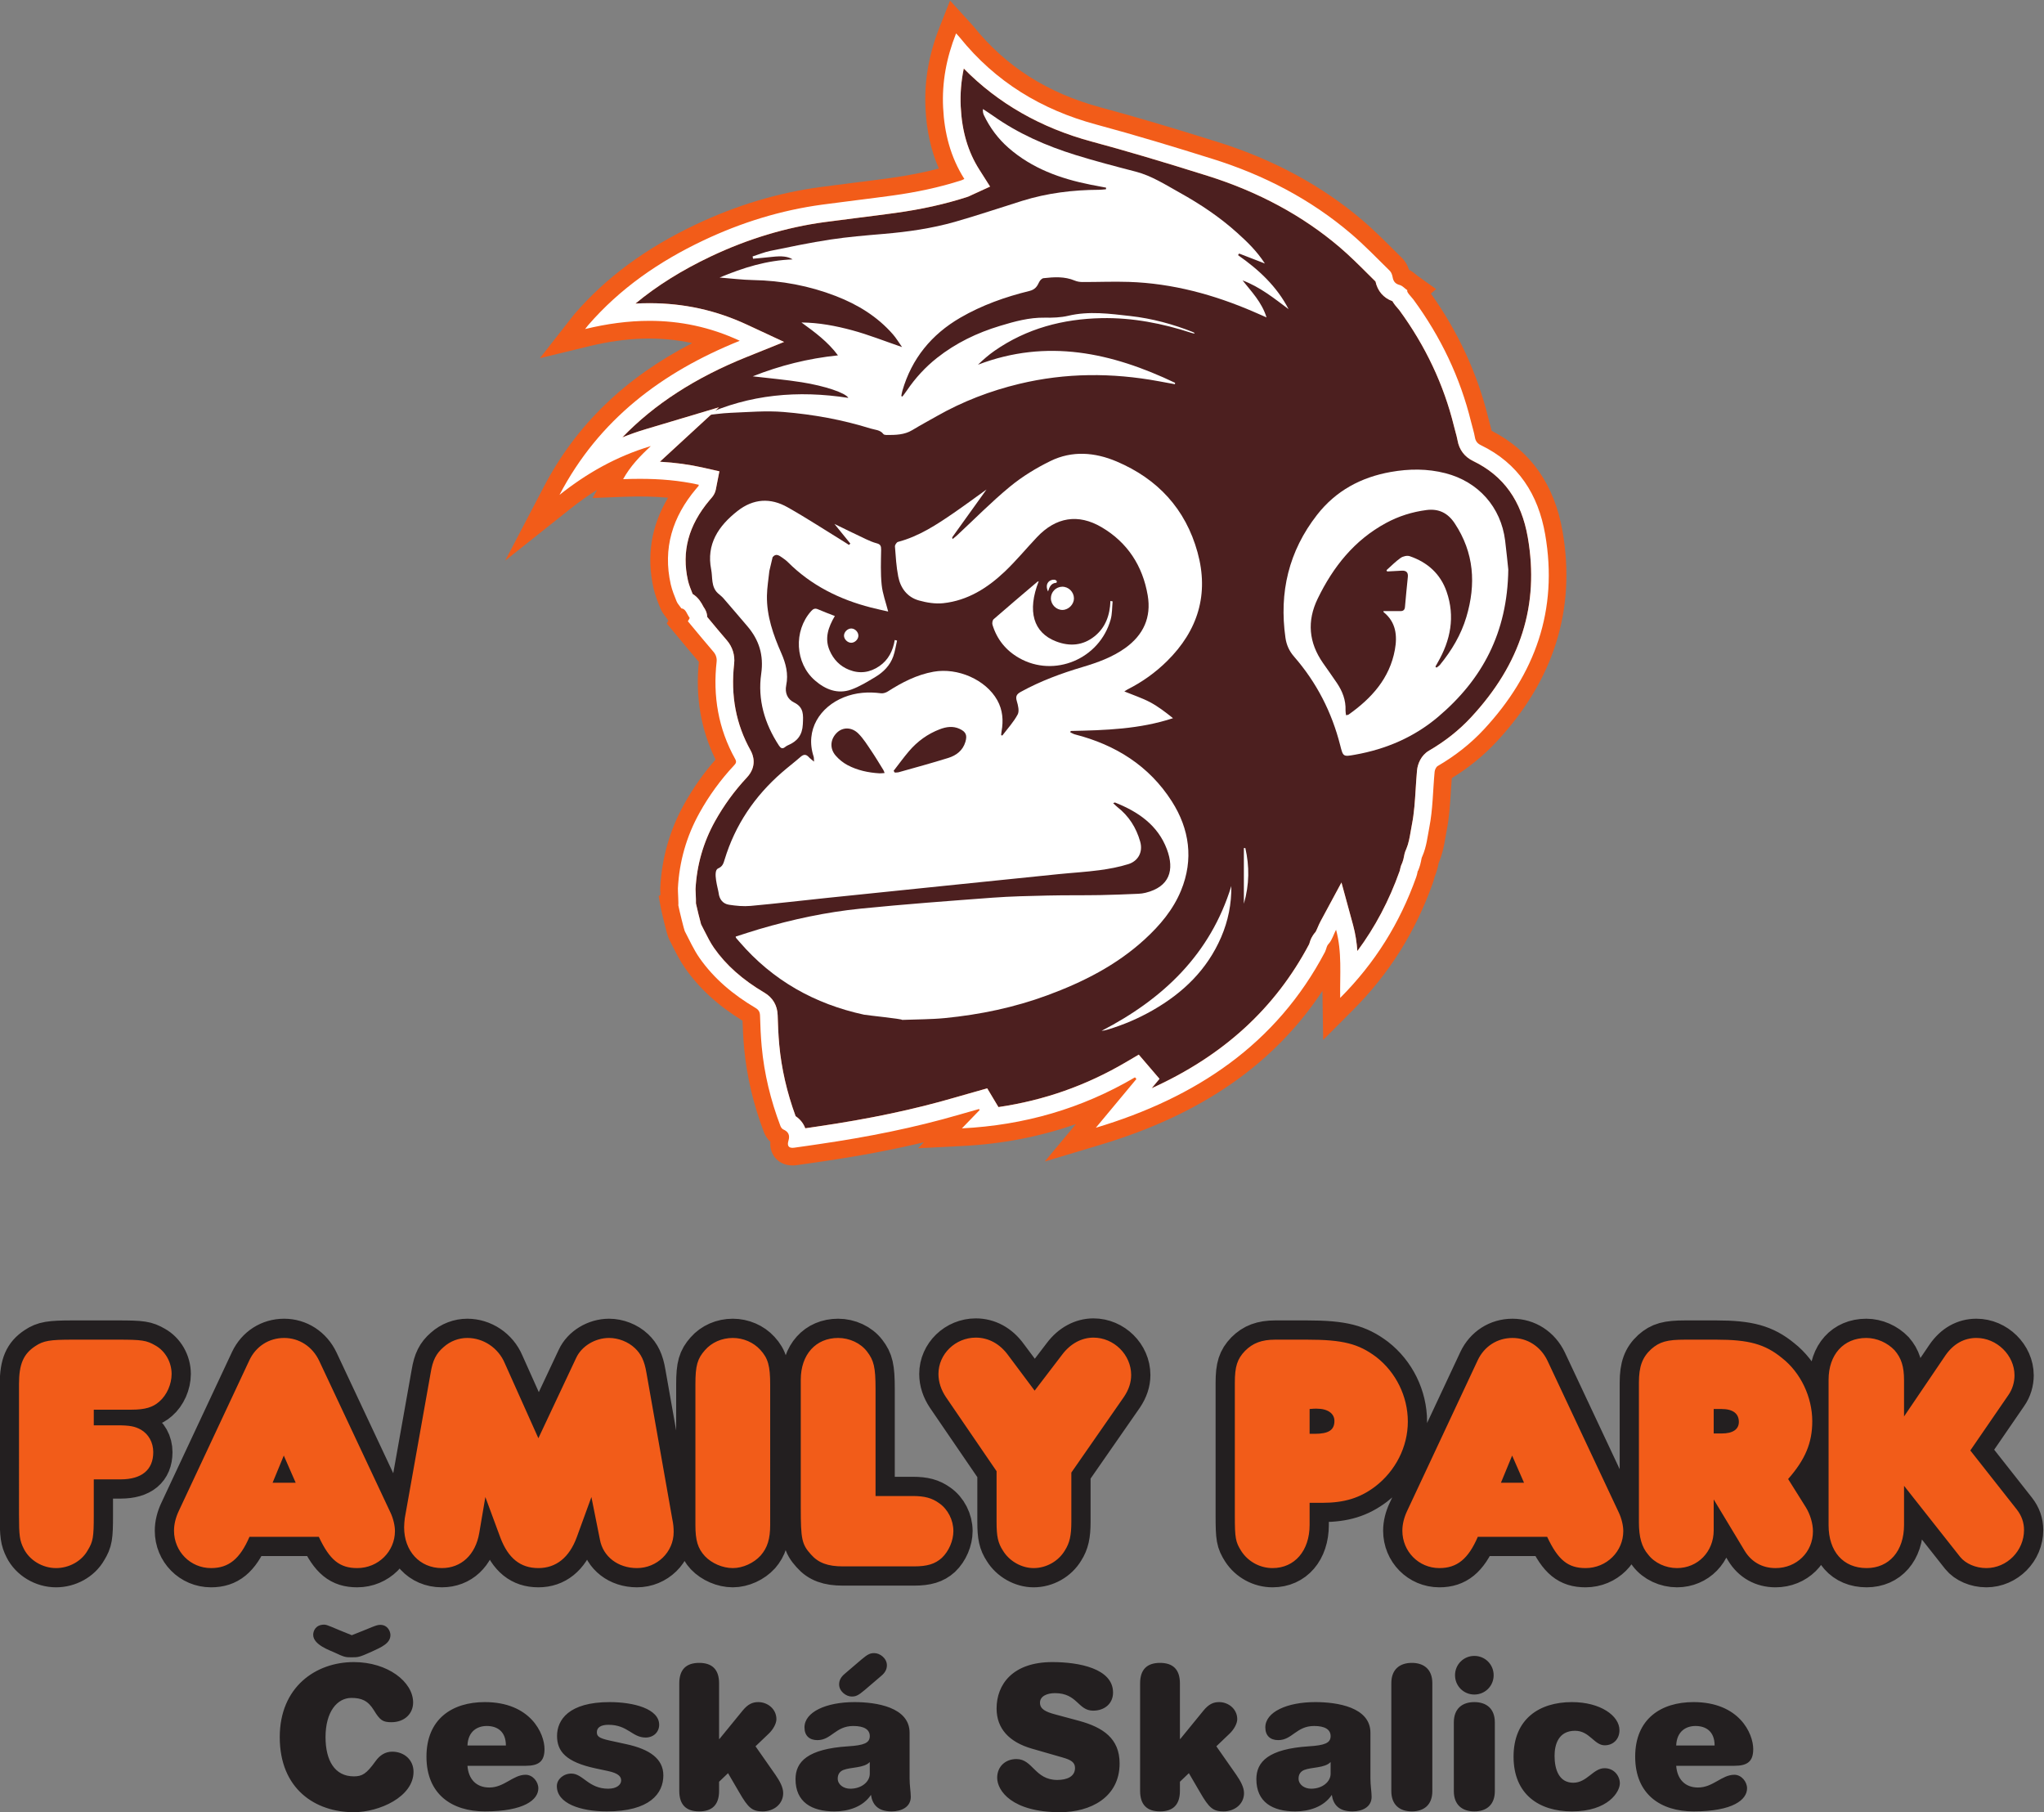 <?xml version="1.0" encoding="UTF-8" standalone="no"?>
<!-- Created with Inkscape (http://www.inkscape.org/) -->

<svg
   version="1.1"
   id="svg32"
   width="592.103"
   height="524.857"
   viewBox="0 0 592.103 524.857"
   xmlns="http://www.w3.org/2000/svg"
   xmlns:svg="http://www.w3.org/2000/svg">
  <rect x="0" y="0" width="592.103" height="524.857" fill="#808080" stroke="none"/>
  <defs
     id="defs36">
    <clipPath
       clipPathUnits="userSpaceOnUse"
       id="clipPath48">
      <path
         d="M 310.077,261.19 H 540.689 V 514.303 H 310.077 Z"
         id="path46" />
    </clipPath>
    <clipPath
       clipPathUnits="userSpaceOnUse"
       id="clipPath124">
      <path
         d="M 0,0 H 841.89 V 595.276 H 0 Z"
         id="path122" />
    </clipPath>
  </defs>
  <g
     id="g40"
     transform="matrix(1.333,0,0,-1.333,-266.982,685.737)">
    <g
       id="g42">
      <g
         id="g44"
         clip-path="url(#clipPath48)">
        <g
           id="g50"
           transform="translate(372.501,261.19)">
          <path
             d="m 0,0 c -2.003,0 -3.173,0.985 -3.722,1.628 -0.51,0.596 -1.226,1.766 -1.082,3.518 -0.819,0.749 -1.231,1.638 -1.398,2.078 -2.297,6.045 -3.746,12.195 -4.304,18.277 -0.193,2.103 -0.288,4.208 -0.346,5.955 -5.315,3.273 -9.406,7.018 -12.487,11.428 -1.097,1.569 -1.917,3.198 -2.71,4.773 -0.249,0.494 -0.497,0.988 -0.753,1.477 -0.574,1.091 -1.77,6.679 -1.78,6.73 l -0.5,2.684 0.392,0.223 c -0.04,0.938 -0.052,1.319 -0.036,1.633 0.328,6.417 2.072,12.509 5.186,18.105 1.93,3.47 4.22,6.724 6.823,9.692 -3.179,6.468 -4.399,13.596 -3.627,21.221 -1.323,1.539 -2.61,3.091 -3.859,4.595 l -3.112,3.738 0.341,0.654 -0.304,0.435 c -0.105,0.152 -0.211,0.286 -0.309,0.412 -0.366,0.476 -0.822,1.066 -1.155,1.897 l -0.061,0.153 c -0.489,1.215 -1.043,2.592 -1.382,4.088 -1.58,6.976 -0.523,13.579 3.141,19.694 -2.892,0.277 -6.047,0.342 -9.611,0.205 l -6.791,-0.261 0.981,1.775 c -1.947,-1.22 -3.869,-2.586 -5.78,-4.106 l -14.178,-11.27 8.395,16.049 c 6.993,13.372 17.585,23.643 32.227,31.203 -6.905,1.521 -14.291,1.294 -22.356,-0.665 l -10.735,-2.606 6.978,8.914 c 0.188,0.246 0.378,0.491 0.58,0.725 6.818,7.889 15.41,14.229 26.27,19.383 8.783,4.169 17.884,6.91 27.053,8.149 2.407,0.325 4.817,0.629 7.228,0.933 2.641,0.332 5.373,0.676 8.045,1.043 3.798,0.523 7.281,1.204 10.548,2.064 -1.713,3.913 -2.669,8.229 -2.903,13.071 -0.289,5.937 0.719,11.727 3.079,17.7 l 2.26,5.719 4.42,-4.848 c 0.255,-0.272 0.462,-0.499 0.655,-0.738 7.034,-8.743 16.085,-14.511 27.673,-17.635 7.466,-2.013 15.358,-4.346 25.586,-7.563 11.997,-3.773 22.528,-9.48 31.3,-16.96 2.364,-2.015 4.554,-4.196 6.671,-6.306 0.646,-0.643 1.293,-1.285 1.942,-1.924 0.772,-0.757 1.219,-1.682 1.475,-2.508 0.68,-0.341 1.191,-0.768 1.568,-1.083 0.105,-0.089 0.214,-0.183 0.333,-0.268 l 4,-2.865 -1.135,-0.961 c 5.928,-8.328 10.119,-17.399 12.466,-26.98 0.086,-0.356 0.184,-0.71 0.28,-1.063 0.149,-0.545 0.312,-1.143 0.452,-1.775 8.475,-4.339 13.662,-11.695 15.424,-21.879 2.929,-16.929 -1.884,-32.282 -14.304,-45.634 -2.842,-3.056 -6.05,-5.67 -9.774,-7.964 -0.073,-0.922 -0.131,-1.855 -0.191,-2.827 -0.177,-2.818 -0.358,-5.732 -0.934,-8.65 -0.085,-0.433 -0.161,-0.874 -0.236,-1.321 -0.291,-1.705 -0.622,-3.637 -1.503,-5.668 l -0.005,-0.032 c -0.126,-0.715 -0.311,-1.6 -0.895,-3.063 l -0.009,-0.026 c -0.073,-0.336 -0.183,-0.776 -0.362,-1.254 -3.8,-10.657 -9.493,-19.692 -17.404,-27.618 l -6.408,-6.42 -0.14,9.069 c -0.009,0.537 -0.01,1.071 -0.009,1.599 C 104.683,22.042 88.853,11.072 67.026,4.522 L 54.83,0.862 61.592,8.984 C 53.816,6.26 45.597,4.668 37.016,4.232 L 27.302,3.738 28.562,5.04 C 21.765,3.411 14.47,2.033 6.487,0.87 L 4.957,0.644 C 3.603,0.445 2.25,0.245 0.894,0.063 0.58,0.019 0.282,0 0,0"
             style="fill:#f25c19;fill-opacity:1;fill-rule:nonzero;stroke:none"
             id="path52" />
        </g>
        <g
           id="g54"
           transform="translate(373.182,271.903)">
          <path
             d="m 0,0 c 1.009,-0.688 1.72,-1.592 2.098,-2.639 0.353,0.052 0.705,0.104 1.058,0.156 l 1.545,0.227 c 11.228,1.639 21.025,3.703 29.95,6.311 0.955,0.278 1.911,0.548 2.867,0.819 l 4.125,1.171 2.437,-4.073 c 9.946,1.461 19.079,4.685 27.728,9.769 l 2.768,1.628 4.504,-5.26 -1.699,-2.041 c 15.599,7.067 26.858,17.39 34.217,31.301 0.04,0.096 0.058,0.158 0.091,0.273 0.187,0.653 0.46,1.429 1.318,2.399 0.12,0.193 0.334,0.693 0.465,0.997 0.182,0.425 0.369,0.866 0.601,1.293 l 4.551,8.442 2.523,-9.253 c 0.521,-1.91 0.794,-3.792 0.932,-5.647 3.87,5.221 6.898,10.955 9.171,17.34 l 0.032,0.087 c 0.025,0.07 0.064,0.263 0.086,0.379 0.109,0.538 0.272,1.014 0.49,1.431 0.215,0.589 0.267,0.886 0.319,1.176 0.076,0.425 0.187,1.056 0.549,1.81 0.493,1.165 0.716,2.466 0.95,3.842 0.088,0.513 0.174,1.019 0.272,1.516 0.477,2.418 0.636,4.956 0.804,7.643 0.083,1.327 0.168,2.699 0.296,4.069 0.124,1.335 0.87,3.245 2.564,4.231 3.549,2.069 6.54,4.436 9.144,7.236 10.853,11.667 14.896,24.457 12.363,39.103 -1.382,7.985 -5.266,13.419 -11.876,16.616 -1.864,0.901 -3.039,2.453 -3.394,4.487 -0.099,0.562 -0.268,1.181 -0.447,1.839 -0.115,0.418 -0.229,0.837 -0.332,1.259 -2.195,8.96 -6.193,17.443 -11.881,25.21 -0.052,0.066 -0.149,0.173 -0.25,0.289 -0.402,0.462 -0.873,1.005 -1.242,1.648 -1.941,0.711 -3.232,2.208 -3.678,4.283 -0.521,0.515 -1.04,1.032 -1.56,1.55 -2.107,2.099 -4.097,4.081 -6.235,5.903 -7.985,6.809 -17.616,12.018 -28.627,15.481 -10.122,3.184 -17.919,5.489 -25.281,7.474 -11.016,2.97 -20.332,8.297 -27.767,15.864 -0.581,-2.77 -0.799,-5.515 -0.664,-8.286 0.258,-5.335 1.574,-9.802 4.023,-13.656 l 2.357,-3.712 -4.204,-1.93 c -0.205,-0.099 -0.484,-0.235 -0.846,-0.351 -4.762,-1.537 -9.86,-2.667 -15.589,-3.454 -2.716,-0.374 -5.469,-0.721 -8.132,-1.056 -2.387,-0.301 -4.775,-0.602 -7.16,-0.924 -8.383,-1.132 -16.724,-3.648 -24.791,-7.477 -6.26,-2.971 -11.675,-6.355 -16.355,-10.233 8.644,0.474 16.669,-1.052 24.293,-4.6 l 8.015,-3.731 -8.201,-3.302 c -11.064,-4.456 -19.988,-10.218 -26.941,-17.433 1.668,0.672 3.363,1.265 5.088,1.78 l 15.904,4.751 -12.21,-11.245 c -0.208,-0.191 -0.415,-0.385 -0.623,-0.581 3.338,-0.19 6.385,-0.607 9.29,-1.262 l 3.636,-0.82 -0.718,-3.658 c -0.117,-0.77 -0.415,-1.437 -0.886,-1.994 -0.094,-0.113 -0.207,-0.246 -0.321,-0.378 l -0.229,-0.268 c -4.57,-5.441 -6.098,-11.147 -4.672,-17.444 0.203,-0.894 0.595,-1.871 1.011,-2.904 1.292,-0.782 1.946,-2.019 2.251,-2.595 0.049,-0.091 0.094,-0.184 0.148,-0.272 0.296,-0.391 0.734,-1.135 0.779,-2.141 0.072,-0.088 0.144,-0.175 0.217,-0.263 1.316,-1.586 2.677,-3.228 4.054,-4.821 1.204,-1.392 1.777,-3.231 1.574,-5.044 -0.782,-6.987 0.389,-13.164 3.581,-18.883 0.526,-0.941 1.497,-3.399 -0.827,-5.88 -2.674,-2.857 -5.002,-6.055 -6.921,-9.504 -2.528,-4.546 -3.95,-9.493 -4.225,-14.705 0.002,-0.235 0.024,-0.694 0.045,-1.188 0.031,-0.715 0.059,-1.365 0.045,-1.957 0.244,-1.139 0.874,-3.685 1.112,-4.522 0.224,-0.433 0.444,-0.868 0.663,-1.305 0.702,-1.394 1.364,-2.711 2.145,-3.828 2.604,-3.726 6.189,-6.91 10.959,-9.735 1.823,-1.081 2.818,-2.776 2.879,-4.904 0.054,-1.904 0.137,-4.156 0.346,-6.435 C -3.079,10.354 -1.885,5.147 0,0"
             style="fill:#4c1f1f;fill-opacity:1;fill-rule:nonzero;stroke:none"
             id="path56" />
        </g>
        <g
           id="g58"
           transform="translate(392.522,346.463)">
          <path
             d="m 0,0 c -0.125,0.318 -0.165,0.485 -0.252,0.624 -0.865,1.393 -1.701,2.807 -2.62,4.164 -0.88,1.299 -1.717,2.667 -2.81,3.767 -1.45,1.459 -3.382,1.443 -4.644,0.243 C -11.808,7.391 -11.997,5.345 -10.618,3.765 -9.905,2.948 -8.999,2.217 -8.041,1.71 -5.894,0.575 -3.537,0.077 -1.115,-0.068 -0.784,-0.087 -0.449,-0.029 0,0 M 1.96,0.475 C 2.044,0.348 2.127,0.222 2.21,0.096 2.506,0.122 2.815,0.101 3.095,0.18 c 3.59,1.016 7.193,1.986 10.751,3.1 1.726,0.539 3.14,1.596 3.706,3.463 0.443,1.464 0.129,2.213 -1.26,2.854 -1.435,0.662 -2.886,0.452 -4.294,-0.086 C 9.361,8.507 7.133,6.888 5.308,4.754 4.133,3.378 3.072,1.904 1.96,0.475 m -38.142,-21.208 c 0.977,0.414 1.161,1.089 1.412,1.915 2.29,7.535 6.537,13.794 12.454,18.944 1.328,1.157 2.736,2.222 4.058,3.385 0.688,0.606 1.223,0.579 1.814,-0.084 0.247,-0.278 0.568,-0.492 1.111,-0.952 -0.044,0.583 -0.013,0.851 -0.09,1.084 -1.903,5.812 1.4,10.834 6.591,12.905 2.608,1.041 5.292,1.222 8.055,0.861 0.472,-0.06 1.063,0.134 1.478,0.399 3.082,1.969 6.276,3.629 9.934,4.286 5.253,0.943 11.353,-1.736 13.841,-6.173 1.2,-2.14 1.367,-4.43 0.937,-6.8 -0.048,-0.271 -0.061,-0.548 -0.089,-0.81 0.14,-0.041 0.25,-0.094 0.264,-0.074 1.141,1.504 2.449,2.922 3.329,4.568 0.394,0.737 0.087,1.98 -0.189,2.908 -0.312,1.05 -0.03,1.512 0.885,2.016 4.245,2.336 8.745,4 13.376,5.377 3.276,0.975 6.5,2.129 9.319,4.152 3.933,2.824 5.685,6.643 4.867,11.431 -1.095,6.404 -4.381,11.479 -9.996,14.793 -5.132,3.028 -9.957,2.191 -14.051,-2.133 -2.348,-2.48 -4.526,-5.132 -6.996,-7.481 -3.763,-3.575 -8.086,-6.313 -13.38,-6.881 -1.73,-0.187 -3.598,0.116 -5.292,0.59 -2.536,0.71 -4.007,2.685 -4.5,5.201 -0.419,2.14 -0.543,4.341 -0.712,6.523 -0.026,0.327 0.358,0.924 0.655,1.002 4.546,1.198 8.391,3.727 12.188,6.343 2.443,1.683 4.829,3.449 7.048,5.039 -2.399,-3.341 -4.926,-6.858 -7.446,-10.38 -0.028,-0.039 0.02,-0.132 0.068,-0.391 0.374,0.309 0.693,0.547 0.984,0.817 3.819,3.548 7.484,7.284 11.503,10.59 2.666,2.193 5.701,4.049 8.81,5.566 4.696,2.294 9.637,1.895 14.345,-0.101 8.933,-3.787 14.993,-10.31 17.595,-19.725 2.527,-9.143 0.093,-17.028 -6.617,-23.655 -2.528,-2.497 -5.383,-4.536 -8.552,-6.138 -0.218,-0.11 -0.415,-0.258 -0.732,-0.458 1.951,-0.8 3.864,-1.421 5.613,-2.35 1.755,-0.932 3.348,-2.17 4.964,-3.461 C 55.402,9.517 47.926,9.291 40.442,9.14 40.413,9.04 40.384,8.942 40.355,8.842 40.693,8.689 41.018,8.479 41.373,8.388 50.181,6.133 57.489,1.568 62.417,-6.153 c 3.84,-6.015 4.782,-12.621 1.998,-19.39 -1.708,-4.153 -4.566,-7.547 -7.86,-10.571 -6.15,-5.647 -13.433,-9.323 -21.183,-12.182 -7.195,-2.654 -14.647,-4.204 -22.259,-4.952 -3.033,-0.298 -6.098,-0.27 -9.309,-0.396 0.148,0.212 -7.652,0.999 -8.265,1.131 -10.742,2.324 -19.858,7.436 -27.067,15.81 -0.256,0.298 -0.517,0.593 -0.773,0.891 -0.021,0.024 -0.018,0.067 -0.065,0.269 1.677,0.532 3.362,1.1 5.065,1.602 7.257,2.14 14.645,3.726 22.164,4.48 9.513,0.955 19.053,1.66 28.589,2.371 3.979,0.296 7.975,0.376 11.966,0.468 3.8,0.088 7.604,0.032 11.405,0.096 2.768,0.046 5.536,0.172 8.303,0.284 0.536,0.021 1.079,0.094 1.599,0.224 5.213,1.296 6.315,4.921 4.618,9.454 -1.958,5.23 -6.252,8.168 -11.272,10.152 -0.049,0.02 -0.129,-0.038 -0.402,-0.131 0.345,-0.324 0.605,-0.61 0.904,-0.844 2.5,-1.947 4.102,-4.47 4.965,-7.511 0.675,-2.374 -0.544,-4.264 -2.548,-4.893 -2.039,-0.64 -4.176,-1.039 -6.299,-1.323 -2.921,-0.391 -5.871,-0.555 -8.806,-0.851 -8.281,-0.838 -16.561,-1.693 -24.842,-2.543 -8.512,-0.874 -17.024,-1.742 -25.535,-2.628 -5.542,-0.577 -11.076,-1.234 -16.623,-1.739 -1.551,-0.141 -3.157,0.014 -4.703,0.253 -1.336,0.206 -2.099,1.194 -2.251,2.56 -0.087,0.779 -1.354,4.803 -0.113,5.329"
             style="fill:#ffffff;fill-opacity:1;fill-rule:nonzero;stroke:none"
             id="path60" />
        </g>
        <g
           id="g62"
           transform="translate(353.135,424.133)">
          <path
             d="m 0,0 c 10.05,4.619 20.56,5.541 31.506,3.842 -0.591,1.084 -5.067,2.594 -10.147,3.4 -3.49,0.554 -7.019,0.857 -10.627,1.283 5.924,2.349 12,3.879 18.519,4.556 -2.201,2.964 -5.032,5.043 -7.934,7.145 3.755,-0.028 7.432,-0.724 11.016,-1.69 3.571,-0.964 7.029,-2.349 10.849,-3.655 -0.731,1.029 -1.282,1.963 -1.984,2.766 -3.388,3.88 -7.658,6.485 -12.411,8.323 -5.789,2.24 -11.798,3.363 -18.012,3.476 -2.309,0.042 -4.614,0.338 -7.248,0.544 5.203,2.168 10.24,3.743 15.87,3.944 -1.051,0.664 -2.377,0.776 -4.393,0.554 -1.401,-0.155 -2.804,-0.273 -4.206,-0.408 -0.031,0.166 -0.063,0.333 -0.095,0.499 1.295,0.411 2.564,0.942 3.886,1.211 4.326,0.883 8.652,1.796 13.014,2.457 3.834,0.581 7.712,0.899 11.58,1.227 5.242,0.445 10.439,1.183 15.496,2.623 4.905,1.396 9.738,3.042 14.608,4.56 5.434,1.693 11.014,2.38 16.691,2.401 0.505,0.002 1.009,0.075 1.515,0.115 l 0.027,0.35 c -1.138,0.217 -2.278,0.426 -3.413,0.653 -6.534,1.303 -12.664,3.517 -17.774,7.979 -2.276,1.988 -4.05,4.372 -5.357,7.096 -0.179,0.374 -0.269,0.79 -0.215,1.355 0.754,-0.501 1.521,-0.984 2.261,-1.508 5.455,-3.855 11.499,-6.499 17.834,-8.468 4.318,-1.343 8.701,-2.483 13.08,-3.619 3.474,-0.901 6.439,-2.824 9.508,-4.532 4.468,-2.487 8.722,-5.304 12.532,-8.737 2.157,-1.943 4.265,-3.943 6.051,-6.702 -2.059,0.797 -3.825,1.483 -5.592,2.167 l -0.247,-0.344 c 4.498,-3.143 8.437,-6.795 10.989,-11.737 -3.158,2.361 -6.227,4.84 -9.997,6.243 1.939,-2.462 4.166,-4.695 5.206,-8.036 -1.094,0.477 -1.937,0.848 -2.782,1.213 -8.659,3.743 -17.64,6.183 -27.109,6.499 -3.374,0.112 -6.755,-0.034 -10.133,-0.026 -0.552,0.001 -1.143,0.098 -1.649,0.311 -2.212,0.931 -4.503,0.78 -6.791,0.523 C 73.579,29.815 73.158,29.391 72.994,29.04 72.542,28.078 72.106,27.379 70.871,27.077 65.619,25.792 60.534,23.99 55.836,21.263 49.57,17.622 45.274,12.382 43.247,5.366 43.142,5.002 43.091,4.621 43.015,4.248 c 0.08,-0.04 0.159,-0.081 0.24,-0.121 0.324,0.439 0.665,0.868 0.971,1.32 1.827,2.7 4.012,5.081 6.564,7.096 4.082,3.225 8.697,5.441 13.661,6.942 3.167,0.958 6.338,1.843 9.71,1.788 1.712,-0.028 3.479,0.021 5.134,0.411 4.524,1.068 9.02,0.446 13.499,-0.056 4.692,-0.526 9.247,-1.756 13.647,-3.503 0.127,-0.051 0.247,-0.118 0.333,-0.313 -0.21,0.043 -0.427,0.066 -0.629,0.132 -6.366,2.082 -12.875,3.359 -19.594,3.225 -8.414,-0.167 -16.282,-2.237 -23.274,-7.097 -1.275,-0.886 -2.452,-1.913 -3.599,-3.021 15.012,5.738 29.088,2.618 42.836,-3.936 -0.012,-0.1 -0.023,-0.2 -0.034,-0.301 C 101.306,7.03 100.132,7.243 98.958,7.46 88.82,9.332 78.705,9.306 68.659,6.891 62.377,5.382 56.377,3.082 50.743,-0.117 48.964,-1.127 47.162,-2.098 45.412,-3.156 43.668,-4.21 41.756,-4.222 39.83,-4.22 c -0.241,10e-4 -0.587,0.042 -0.705,0.199 -0.708,0.937 -1.816,0.904 -2.778,1.205 C 30.183,-0.891 23.843,0.248 17.435,0.778 13.621,1.094 9.745,0.748 5.901,0.595 3.939,0.516 1.985,0.208 0,0"
             style="fill:#ffffff;fill-opacity:1;fill-rule:nonzero;stroke:none"
             id="path64" />
        </g>
        <g
           id="g66"
           transform="translate(501.726,390.258)">
          <path
             d="m 0,0 c -0.045,0.093 -0.092,0.186 -0.137,0.279 1.016,0.901 1.97,1.891 3.075,2.666 0.509,0.357 1.407,0.567 1.969,0.375 3.849,-1.312 6.676,-3.821 8.022,-7.71 1.878,-5.43 0.866,-10.558 -1.954,-15.425 -0.167,-0.288 -0.323,-0.58 -0.484,-0.871 0.082,-0.071 0.163,-0.142 0.245,-0.212 0.249,0.199 0.542,0.362 0.74,0.604 2.545,3.12 4.589,6.525 5.747,10.406 2.131,7.148 1.69,13.966 -2.538,20.35 -1.504,2.269 -3.488,3.228 -6.137,2.885 -3.097,-0.401 -6.035,-1.328 -8.782,-2.812 -6.893,-3.725 -11.501,-9.53 -14.857,-16.45 -2.366,-4.875 -1.938,-9.537 1.149,-13.971 1.006,-1.446 2.034,-2.877 3.02,-4.337 1.211,-1.797 1.973,-3.745 1.885,-5.961 -0.013,-0.33 0.065,-0.663 0.107,-1.048 0.287,0.066 0.45,0.058 0.554,0.133 4.989,3.534 8.933,7.864 10.064,14.1 0.55,3.035 0.248,5.99 -2.432,8.148 -0.056,0.045 -0.044,0.174 -0.058,0.24 1.251,0 2.469,0.006 3.688,-0.002 0.601,-0.003 0.932,0.248 0.988,0.879 0.195,2.183 0.397,4.366 0.627,6.547 C 4.607,-0.18 4.13,0.21 3.199,0.172 2.132,0.129 1.067,0.059 0,0 m 26.333,0.408 c -0.187,-13.741 -5.678,-23.894 -15.247,-31.996 -5.22,-4.42 -11.324,-7.028 -18.045,-8.224 -2.6,-0.464 -2.6,-0.468 -3.238,2.047 -1.828,7.201 -5.131,13.649 -10.01,19.247 -1.074,1.234 -1.664,2.548 -1.888,4.12 -1.4,9.851 0.713,18.808 6.868,26.698 4.082,5.234 9.537,8.171 16.025,9.322 3.983,0.707 7.934,0.739 11.875,-0.272 7.142,-1.832 12.066,-7.359 12.971,-14.632 0.301,-2.422 0.532,-4.854 0.689,-6.31"
             style="fill:#ffffff;fill-opacity:1;fill-rule:nonzero;stroke:none"
             id="path68" />
        </g>
        <g
           id="g70"
           transform="translate(367.479,390.376)">
          <path
             d="m 0,0 c -0.188,-1.836 -0.499,-3.607 -0.527,-5.383 -0.07,-4.412 1.37,-8.501 3.112,-12.458 1.004,-2.281 1.582,-4.53 1.08,-6.995 -0.338,-1.66 0.266,-3.042 1.697,-3.746 2.177,-1.074 2.008,-2.733 1.912,-4.736 -0.113,-2.347 -1.187,-3.681 -3.184,-4.541 -0.229,-0.098 -0.456,-0.228 -0.646,-0.389 -0.616,-0.518 -0.986,-0.269 -1.373,0.323 -3.105,4.747 -4.649,9.964 -3.843,15.58 0.581,4.056 -0.466,7.366 -3.036,10.365 -1.729,2.021 -3.449,4.05 -5.194,6.058 -0.345,0.397 -0.788,0.706 -1.177,1.066 -1.526,1.411 -1.122,3.439 -1.464,5.158 -1.09,5.488 1.566,9.46 5.711,12.713 3.469,2.722 7.178,2.914 10.887,0.818 4.25,-2.4 8.341,-5.08 12.501,-7.639 0.285,-0.175 0.562,-0.362 0.843,-0.543 0.099,0.097 0.199,0.195 0.299,0.292 -1.187,1.463 -2.373,2.925 -3.459,4.265 2.18,-1.057 4.483,-2.191 6.804,-3.286 0.778,-0.369 1.585,-0.71 2.414,-0.93 0.789,-0.209 0.944,-0.6 0.932,-1.383 -0.042,-2.547 -0.143,-5.114 0.117,-7.639 0.198,-1.928 0.908,-3.804 1.413,-5.793 -1.155,0.267 -2.464,0.543 -3.76,0.875 C 15.21,-6.19 9.071,-3.131 4.018,1.917 3.614,2.32 3.135,2.655 2.661,2.979 2.029,3.412 1.393,3.834 0.707,2.99 Z"
             style="fill:#ffffff;fill-opacity:1;fill-rule:nonzero;stroke:none"
             id="path72" />
        </g>
        <g
           id="g74"
           transform="translate(442.076,383.75)">
          <path
             d="m 0,0 c -0.134,-1.318 -0.08,-2.688 -0.432,-3.945 -2.406,-8.58 -12.253,-12.7 -19.895,-8.346 -2.864,1.632 -4.827,4.053 -5.784,7.226 -0.106,0.353 -10e-4,0.977 0.25,1.197 3.14,2.742 6.324,5.434 9.501,8.134 0.067,0.057 0.175,0.066 0.293,0.108 -2.528,-6.473 -1.185,-11.162 3.791,-13.069 2.95,-1.131 5.818,-0.916 8.348,1.115 2.407,1.932 3.345,4.624 3.451,7.683 C -0.318,0.069 -0.159,0.035 0,0"
             style="fill:#ffffff;fill-opacity:1;fill-rule:nonzero;stroke:none"
             id="path76" />
        </g>
        <g
           id="g78"
           transform="translate(395.228,375.24)">
          <path
             d="m 0,0 c -0.267,-1.146 -0.433,-2.329 -0.824,-3.431 -0.701,-1.978 -2.132,-3.423 -3.892,-4.477 -1.692,-1.014 -3.406,-2.08 -5.247,-2.739 -2.961,-1.06 -5.626,0.032 -7.868,1.973 -4.356,3.772 -4.687,10.776 -0.843,15.068 0.437,0.488 0.835,0.693 1.493,0.402 1.172,-0.516 2.38,-0.952 3.661,-1.456 -1.424,-2.422 -2.271,-4.835 -1.142,-7.472 0.838,-1.959 2.24,-3.43 4.248,-4.223 2.319,-0.915 4.534,-0.591 6.568,0.803 1.971,1.35 2.954,3.342 3.345,5.678 C -0.334,0.084 -0.167,0.042 0,0"
             style="fill:#ffffff;fill-opacity:1;fill-rule:nonzero;stroke:none"
             id="path80" />
        </g>
        <g
           id="g82"
           transform="translate(467.871,321.911)">
          <path
             d="m 0,0 c 0.051,-3.885 -0.688,-7.589 -2.218,-11.133 -3.046,-7.054 -8.252,-12.079 -14.826,-15.845 -3.136,-1.799 -6.426,-3.206 -9.884,-4.236 -0.404,-0.12 -0.815,-0.217 -1.269,-0.259 C -14.809,-24.542 -4.563,-14.832 0,0"
             style="fill:#ffffff;fill-opacity:1;fill-rule:nonzero;stroke:none"
             id="path84" />
        </g>
        <g
           id="g86"
           transform="translate(428.658,384.431)">
          <path
             d="M 0,0 C 0,1.367 1.091,2.485 2.448,2.511 3.826,2.539 4.999,1.387 5.013,-0.009 5.027,-1.303 3.852,-2.507 2.548,-2.533 1.186,-2.561 0,-1.382 0,0"
             style="fill:#ffffff;fill-opacity:1;fill-rule:nonzero;stroke:none"
             id="path88" />
        </g>
        <g
           id="g90"
           transform="translate(470.597,318.06)">
          <path
             d="M 0,0 V 12.101 C 0.106,12.099 0.212,12.096 0.319,12.094 1.219,8.139 1.211,4.203 0,0"
             style="fill:#ffffff;fill-opacity:1;fill-rule:nonzero;stroke:none"
             id="path92" />
        </g>
        <g
           id="g94"
           transform="translate(385.292,377.867)">
          <path
             d="M 0,0 C 0.83,-0.014 1.573,-0.806 1.531,-1.631 1.492,-2.405 0.729,-3.117 -0.047,-3.103 -0.82,-3.09 -1.577,-2.347 -1.593,-1.585 -1.609,-0.776 -0.816,0.013 0,0"
             style="fill:#ffffff;fill-opacity:1;fill-rule:nonzero;stroke:none"
             id="path96" />
        </g>
        <g
           id="g98"
           transform="translate(428.04,385.919)">
          <path
             d="M 0,0 C -0.819,1.717 0.374,2.665 1.43,2.543 1.603,2.523 1.787,2.38 1.906,2.243 1.955,2.188 1.848,1.882 1.801,1.879 0.663,1.811 0.297,0.959 0,0"
             style="fill:#ffffff;fill-opacity:1;fill-rule:nonzero;stroke:none"
             id="path100" />
        </g>
        <g
           id="g102"
           transform="translate(486.244,312.005)">
          <path
             d="M 0,0 -0.01,-0.012 Z"
             style="fill:#f25c19;fill-opacity:1;fill-rule:nonzero;stroke:none"
             id="path104" />
        </g>
        <g
           id="g106"
           transform="translate(352.487,313.89)">
          <path
             d="M 0,0 C 0.018,-0.034 0.035,-0.068 0.053,-0.101 0.032,-0.059 0.013,-0.025 0,0"
             style="fill:#f25c19;fill-opacity:1;fill-rule:nonzero;stroke:none"
             id="path108" />
        </g>
        <g
           id="g110"
           transform="translate(347.115,377.847)">
          <path
             d="M 0,0 C 0.001,-0.001 0.001,-0.002 0.002,-0.003 0.001,-0.002 0.001,-0.001 0,0"
             style="fill:#f25c19;fill-opacity:1;fill-rule:nonzero;stroke:none"
             id="path112" />
        </g>
        <g
           id="g114"
           transform="translate(408.053,507.175)">
          <path
             d="m 0,0 c -2.099,-5.312 -3.083,-10.61 -2.816,-16.105 0.267,-5.523 1.594,-10.768 4.616,-15.527 -0.314,-0.144 -0.468,-0.234 -0.635,-0.288 -4.873,-1.572 -9.869,-2.607 -14.933,-3.304 -5.088,-0.7 -10.192,-1.29 -15.282,-1.978 -9.054,-1.223 -17.682,-3.902 -25.922,-7.812 -9.523,-4.52 -18.069,-10.392 -25.013,-18.426 -0.221,-0.257 -0.42,-0.533 -0.629,-0.801 4.713,1.145 9.368,1.783 13.98,1.783 6.617,0 13.145,-1.313 19.626,-4.33 -16.945,-6.824 -30.63,-17.159 -39.175,-33.494 5.926,4.71 12.382,8.379 19.851,10.61 -2.401,-2.21 -4.491,-4.421 -6.022,-7.189 1.222,0.046 2.438,0.073 3.65,0.073 4.321,0 8.579,-0.337 12.792,-1.287 -0.037,-0.188 -0.032,-0.233 -0.052,-0.257 -0.184,-0.22 -0.375,-0.435 -0.559,-0.655 -5.088,-6.058 -7.255,-12.899 -5.475,-20.757 0.285,-1.253 0.782,-2.464 1.263,-3.662 0.203,-0.504 0.618,-0.922 1.051,-1.543 0.976,-0.08 1.182,-1.266 1.778,-2.032 0.065,-0.084 -0.212,-0.436 -0.379,-0.755 1.795,-2.151 3.66,-4.434 5.586,-6.664 0.503,-0.582 0.75,-1.345 0.665,-2.11 -0.836,-7.472 0.357,-14.572 4.043,-21.178 0.356,-0.639 0.124,-0.962 -0.277,-1.39 -2.913,-3.112 -5.4,-6.533 -7.474,-10.262 -2.846,-5.118 -4.408,-10.594 -4.706,-16.435 -0.024,-0.462 0.175,-3.59 0.083,-3.643 0.215,-1.149 1.266,-5.386 1.405,-5.651 1.033,-1.967 1.946,-4.026 3.211,-5.836 3.182,-4.552 7.394,-8.023 12.149,-10.838 0.712,-0.422 0.975,-0.899 0.999,-1.714 0.063,-2.228 0.157,-4.458 0.361,-6.676 0.546,-5.943 1.952,-11.692 4.07,-17.268 0.113,-0.294 0.354,-0.639 0.624,-0.757 1.109,-0.49 1.483,-1.239 1.121,-2.451 -0.303,-1.013 -0.011,-1.542 0.874,-1.542 0.116,0 0.244,0.009 0.381,0.028 1.853,0.249 3.701,0.531 5.552,0.801 10.293,1.502 20.479,3.504 30.474,6.424 1.376,0.402 2.757,0.786 4.136,1.178 0.07,-0.117 0.062,-0.103 0.132,-0.221 -1.25,-1.291 -2.499,-2.582 -3.854,-3.983 13.509,0.686 26.025,4.278 37.611,11.088 0.177,-0.206 0.132,-0.155 0.31,-0.362 -2.876,-3.454 -5.752,-6.908 -8.819,-10.593 21.772,6.533 39.234,18.132 49.816,38.229 0.467,1.049 0.226,1.132 0.849,1.822 0.669,0.741 1.098,2.16 1.54,2.979 1.327,-4.866 0.817,-9.748 0.896,-14.816 7.598,7.614 12.971,16.272 16.517,26.232 0.263,0.684 0.294,1.389 0.39,1.389 0.007,0 0.014,-0.004 0.02,-0.01 0.84,2.101 0.567,2.46 0.938,3.183 0.917,2.107 1.111,4.246 1.501,6.222 0.78,3.954 0.78,8.062 1.156,12.101 0.041,0.451 0.318,1.063 0.677,1.273 3.722,2.17 7.072,4.766 10.02,7.937 11.182,12.019 16.168,25.985 13.334,42.368 -1.503,8.686 -5.824,15.468 -13.983,19.414 -0.743,0.358 -1.143,0.861 -1.289,1.697 -0.197,1.13 -0.557,2.23 -0.831,3.347 -2.376,9.701 -6.62,18.521 -12.512,26.565 -0.397,0.541 -1.658,1.756 -1.327,2.036 -0.618,0.443 -1.094,0.997 -1.677,1.153 -0.949,0.255 -1.366,0.766 -1.532,1.685 -0.088,0.494 -0.278,1.067 -0.62,1.402 -2.77,2.719 -5.465,5.534 -8.414,8.049 -8.824,7.524 -18.947,12.755 -29.964,16.221 -8.433,2.652 -16.9,5.217 -25.434,7.518 C 18.529,-16.583 8.542,-10.508 0.782,-0.862 0.574,-0.604 0.336,-0.369 0,0 m 1.677,-7.633 c 7.436,-7.568 16.752,-12.895 27.768,-15.864 7.369,-1.987 15.166,-4.292 25.282,-7.474 11.008,-3.463 20.64,-8.672 28.626,-15.481 2.138,-1.822 4.129,-3.805 6.237,-5.905 0.519,-0.517 1.038,-1.033 1.559,-1.548 0.446,-2.075 1.735,-3.572 3.676,-4.282 0.37,-0.644 0.841,-1.186 1.243,-1.648 0.101,-0.117 0.197,-0.224 0.25,-0.291 5.688,-7.765 9.685,-16.247 11.881,-25.21 0.103,-0.42 0.217,-0.839 0.331,-1.257 0.18,-0.657 0.349,-1.277 0.447,-1.839 0.355,-2.034 1.53,-3.586 3.396,-4.488 6.609,-3.196 10.493,-8.631 11.875,-16.616 2.533,-14.646 -1.51,-27.437 -12.363,-39.103 -2.604,-2.8 -5.596,-5.167 -9.144,-7.236 -1.694,-0.986 -2.44,-2.895 -2.564,-4.23 -0.127,-1.371 -0.213,-2.741 -0.296,-4.068 -0.168,-2.687 -0.326,-5.225 -0.804,-7.646 -0.097,-0.495 -0.184,-1.001 -0.271,-1.512 -0.236,-1.378 -0.458,-2.68 -0.952,-3.846 -0.361,-0.753 -0.473,-1.383 -0.548,-1.809 -0.052,-0.295 -0.106,-0.598 -0.332,-1.209 -0.201,-0.389 -0.367,-0.85 -0.476,-1.398 -0.023,-0.115 -0.062,-0.31 -0.088,-0.381 l -0.016,-0.042 -0.016,-0.044 c -2.273,-6.385 -5.301,-12.119 -9.169,-17.339 -0.138,1.854 -0.412,3.737 -0.933,5.647 l -2.524,9.25 -4.55,-8.439 c -0.231,-0.428 -0.42,-0.868 -0.603,-1.295 -0.13,-0.304 -0.343,-0.802 -0.463,-0.996 -0.858,-0.97 -1.131,-1.745 -1.319,-2.398 -0.032,-0.115 -0.051,-0.178 -0.089,-0.274 -7.36,-13.91 -18.619,-24.232 -34.218,-31.3 l 1.7,2.042 -2.107,2.459 -0.149,0.173 -0.162,0.189 -2.088,2.437 -2.767,-1.626 c -8.648,-5.085 -17.78,-8.309 -27.727,-9.77 l -0.797,1.33 -0.095,0.159 -0.037,0.061 -1.511,2.522 -2.827,-0.804 -1.287,-0.364 c -0.959,-0.271 -1.919,-0.542 -2.876,-0.822 -8.925,-2.607 -18.723,-4.671 -29.952,-6.309 l -1.522,-0.224 c -0.357,-0.053 -0.717,-0.106 -1.079,-0.159 -0.379,1.046 -1.089,1.95 -2.098,2.637 -1.885,5.147 -3.079,10.354 -3.55,15.49 -0.21,2.279 -0.293,4.532 -0.347,6.435 -0.061,2.129 -1.056,3.825 -2.878,4.904 -4.772,2.825 -8.356,6.01 -10.959,9.735 -0.781,1.117 -1.444,2.434 -2.146,3.828 -0.219,0.436 -0.439,0.872 -0.663,1.305 -0.238,0.837 -0.868,3.382 -1.112,4.522 0.014,0.591 -0.014,1.241 -0.045,1.955 -0.017,0.397 -0.042,0.985 -0.045,1.19 0.275,5.212 1.696,10.16 4.225,14.706 1.919,3.449 4.248,6.647 6.922,9.504 2.322,2.481 1.351,4.937 0.826,5.879 -3.191,5.719 -4.362,11.897 -3.581,18.884 0.203,1.813 -0.371,3.651 -1.574,5.044 -1.375,1.591 -2.734,3.229 -4.048,4.813 -0.075,0.09 -0.15,0.18 -0.223,0.27 -0.044,1.004 -0.482,1.747 -0.777,2.14 -0.035,0.057 -0.1,0.181 -0.15,0.273 -0.305,0.576 -0.959,1.813 -2.251,2.594 -0.416,1.035 -0.809,2.012 -1.011,2.906 -1.427,6.296 0.101,12.002 4.671,17.443 0.077,0.091 0.155,0.182 0.233,0.272 0.112,0.131 0.224,0.261 0.336,0.396 0.694,0.833 0.824,1.681 0.869,1.973 l 0.716,3.658 -3.635,0.82 c -2.9,0.653 -5.967,1.071 -9.291,1.261 0.208,0.196 0.417,0.39 0.624,0.581 l 12.211,11.246 -15.906,-4.752 c -1.724,-0.515 -3.419,-1.107 -5.087,-1.779 6.953,7.214 15.877,12.976 26.941,17.432 l 8.201,3.302 -8.015,3.731 c -6.777,3.155 -13.726,4.688 -21.244,4.688 -1.01,0 -2.023,-0.027 -3.043,-0.083 4.679,3.877 10.091,7.259 16.349,10.229 8.066,3.828 16.407,6.343 24.792,7.477 2.378,0.321 4.809,0.627 7.16,0.923 2.663,0.336 5.416,0.682 8.131,1.055 5.729,0.789 10.828,1.918 15.588,3.454 0.361,0.117 0.641,0.253 0.846,0.352 0.058,0.028 0.125,0.061 0.208,0.099 l 3.997,1.83 -2.357,3.712 c -2.449,3.856 -3.765,8.323 -4.024,13.656 -0.133,2.771 0.084,5.517 0.664,8.287"
             style="fill:#ffffff;fill-opacity:1;fill-rule:nonzero;stroke:none"
             id="path116" />
        </g>
      </g>
    </g>
    <g
       id="g118">
      <g
         id="g120"
         clip-path="url(#clipPath124)">
        <g
           id="g126"
           transform="translate(220.666,192.981)">
          <path
             d="m 0,0 h 5.835 c 4.58,0 7.091,2.068 7.091,5.909 0,2.142 -1.034,3.915 -2.659,4.875 -1.33,0.739 -2.438,0.96 -5.244,0.96 H 0 v 3.398 h 8.199 c 2.954,0 4.653,0.517 6.057,1.773 1.625,1.403 2.659,3.767 2.659,5.983 0,2.585 -1.404,5.022 -3.546,6.204 -1.92,1.108 -2.88,1.256 -8.199,1.256 h -9.749 c -4.949,0 -6.353,-0.222 -8.125,-1.404 -2.586,-1.699 -3.546,-3.914 -3.546,-8.272 V -7.756 c 0,-4.505 0.148,-5.539 1.034,-7.312 1.256,-2.511 4.063,-4.21 7.017,-4.21 2.807,0 5.54,1.477 6.869,3.841 1.182,1.92 1.33,2.88 1.33,7.608 z m 48.902,-12.483 c 2.364,-5.023 4.506,-6.795 8.347,-6.795 4.579,0 8.199,3.619 8.199,8.051 0,1.182 -0.37,2.733 -0.961,3.988 L 48.976,25.778 c -1.477,3.102 -4.358,4.949 -7.608,4.949 -3.324,0 -6.13,-1.847 -7.534,-4.801 L 18.471,-6.869 c -0.665,-1.404 -1.035,-2.881 -1.035,-4.284 0,-4.506 3.546,-8.125 8.052,-8.125 3.84,0 6.278,1.994 8.346,6.795 z M 38.857,-0.739 41.294,5.17 43.88,-0.739 Z m 57.76,9.676 -7.312,16.324 c -1.403,3.324 -4.653,5.466 -8.125,5.466 -1.847,0 -3.693,-0.665 -5.17,-1.994 -1.625,-1.404 -2.364,-2.881 -2.807,-5.614 L 67.589,-8.42 c -0.074,-0.665 -0.148,-1.33 -0.148,-1.995 0,-5.17 3.398,-8.863 8.199,-8.863 4.21,0 7.313,2.88 8.125,7.608 l 1.33,7.829 3.25,-8.79 c 1.699,-4.505 4.358,-6.647 8.272,-6.647 3.841,0 6.722,2.289 8.347,6.721 l 3.176,8.716 1.847,-9.233 c 0.664,-3.693 3.914,-6.204 8.051,-6.204 4.358,0 7.977,3.471 7.977,7.829 0,0.96 -0.074,1.773 -0.296,2.807 l -5.613,31.761 c -0.443,2.659 -1.182,4.136 -2.512,5.392 -1.477,1.404 -3.619,2.216 -5.613,2.216 -3.029,0 -5.983,-1.773 -7.165,-4.358 z m 50.374,11.671 c 0,3.988 -0.443,5.687 -2.142,7.534 -1.477,1.625 -3.693,2.585 -5.982,2.585 -2.364,0 -4.58,-0.96 -6.057,-2.659 -1.625,-1.847 -2.068,-3.324 -2.068,-7.386 v -30.58 c 0,-3.397 0.517,-5.096 2.068,-6.795 1.477,-1.551 3.841,-2.585 6.057,-2.585 2.215,0 4.579,1.108 6.056,2.733 1.478,1.699 2.068,3.619 2.068,6.647 z m 22.897,-24.227 v 23.267 c 0,4.727 -0.369,6.204 -1.846,8.125 -1.404,1.846 -3.841,2.954 -6.279,2.954 -4.875,0 -8.125,-3.619 -8.125,-9.085 V -6.131 c 0,-6.869 0.222,-7.977 2.216,-10.193 1.625,-1.846 3.693,-2.585 6.943,-2.585 h 15.438 c 2.88,0 4.579,0.517 6.056,1.847 1.552,1.477 2.512,3.767 2.512,5.835 0,2.363 -1.182,4.727 -3.102,6.057 -1.552,1.108 -3.103,1.551 -5.762,1.551 z m 42.55,5.096 11.449,16.472 c 1.034,1.551 1.551,3.102 1.551,4.727 0,4.432 -3.767,8.125 -8.199,8.125 -2.585,0 -5.022,-1.33 -6.795,-3.693 l -5.983,-7.83 -5.687,7.608 c -1.847,2.585 -4.358,3.915 -7.091,3.915 -4.432,0 -8.125,-3.546 -8.125,-7.903 0,-1.773 0.591,-3.472 1.625,-5.023 L 196.188,1.773 V -9.233 c 0,-3.176 0.296,-4.579 1.404,-6.278 1.403,-2.29 4.062,-3.767 6.648,-3.767 2.732,0 5.392,1.477 6.795,3.841 1.034,1.625 1.403,3.25 1.403,6.204 z m 51.778,-6.574 h 2.733 c 4.801,0 8.199,1.035 11.523,3.546 4.431,3.398 7.09,8.642 7.09,14.108 0,5.466 -2.585,10.71 -6.869,14.034 -3.841,2.88 -7.238,3.767 -15.068,3.767 h -6.869 c -2.955,0 -4.875,-0.739 -6.574,-2.438 -1.699,-1.772 -2.216,-3.397 -2.216,-6.943 V -7.829 c 0,-4.949 0.148,-5.762 1.404,-7.756 1.477,-2.29 4.062,-3.693 6.795,-3.693 4.801,0 8.051,3.767 8.051,9.38 z m 0,20.387 c 0.591,0.074 1.256,0.074 1.551,0.074 2.364,0 3.841,-1.035 3.841,-2.66 0,-1.994 -1.256,-2.806 -4.284,-2.806 h -1.108 z m 51.621,-27.773 c 2.364,-5.023 4.506,-6.795 8.347,-6.795 4.579,0 8.199,3.619 8.199,8.051 0,1.182 -0.37,2.733 -0.96,3.988 l -15.512,33.017 c -1.477,3.102 -4.358,4.949 -7.608,4.949 -3.324,0 -6.13,-1.847 -7.534,-4.801 L 285.406,-6.869 c -0.665,-1.404 -1.034,-2.881 -1.034,-4.284 0,-4.506 3.545,-8.125 8.051,-8.125 3.841,0 6.278,1.994 8.346,6.795 z m -10.045,11.744 2.437,5.909 2.586,-5.909 z m 62.414,0.813 c 3.693,4.21 5.244,7.829 5.244,12.557 0,5.244 -2.511,10.562 -6.574,13.738 -3.693,3.029 -7.238,3.989 -14.255,3.989 h -6.796 c -3.914,0 -5.539,-0.443 -7.386,-2.068 -1.92,-1.773 -2.659,-3.767 -2.659,-7.239 V -9.381 c 0,-3.102 0.591,-5.318 1.994,-6.943 1.404,-1.846 3.841,-2.954 6.279,-2.954 4.505,0 7.977,3.545 7.977,8.199 v 6.721 l 6.721,-11.153 c 1.478,-2.438 3.841,-3.767 6.722,-3.767 4.579,0 8.125,3.471 8.125,7.977 0,1.699 -0.591,3.693 -1.551,5.244 z M 352.03,15.29 h 1.699 c 2.437,0 3.767,-0.961 3.767,-2.807 0,-1.625 -1.33,-2.511 -3.693,-2.511 h -1.773 z m 41.363,-1.625 v 7.903 c 0,2.955 -0.591,4.801 -2.068,6.5 -1.551,1.625 -3.841,2.659 -6.131,2.659 -4.948,0 -8.198,-3.619 -8.198,-9.085 V -9.972 c 0,-5.687 3.176,-9.306 8.272,-9.306 4.875,0 8.125,3.693 8.125,9.38 v 8.495 l 12.188,-15.438 c 1.181,-1.477 3.397,-2.437 5.687,-2.437 4.506,0 8.199,3.767 8.199,8.272 0,1.625 -0.517,3.103 -1.551,4.432 l -10.12,12.852 8.273,12.04 c 0.887,1.256 1.33,2.807 1.33,4.284 0,4.358 -3.841,8.125 -8.273,8.125 -2.733,0 -5.023,-1.329 -6.722,-3.767 z"
             style="fill:#f25c19;fill-opacity:1;fill-rule:nonzero;stroke:none"
             id="path128" />
        </g>
        <g
           id="g130"
           transform="translate(220.666,192.981)">
          <path
             d="m 0,0 h 5.835 c 4.58,0 7.091,2.068 7.091,5.909 0,2.142 -1.034,3.915 -2.659,4.875 -1.33,0.739 -2.438,0.96 -5.244,0.96 H 0 v 3.398 h 8.199 c 2.954,0 4.653,0.517 6.057,1.773 1.625,1.403 2.659,3.767 2.659,5.983 0,2.585 -1.404,5.022 -3.546,6.204 -1.92,1.108 -2.88,1.256 -8.199,1.256 h -9.749 c -4.949,0 -6.353,-0.222 -8.125,-1.404 -2.586,-1.699 -3.546,-3.914 -3.546,-8.272 V -7.756 c 0,-4.505 0.148,-5.539 1.034,-7.312 1.256,-2.511 4.063,-4.21 7.017,-4.21 2.807,0 5.54,1.477 6.869,3.841 1.182,1.92 1.33,2.88 1.33,7.608 z m 48.902,-12.483 c 2.364,-5.023 4.506,-6.795 8.347,-6.795 4.579,0 8.199,3.619 8.199,8.051 0,1.182 -0.37,2.733 -0.961,3.988 L 48.976,25.778 c -1.477,3.102 -4.358,4.949 -7.608,4.949 -3.324,0 -6.13,-1.847 -7.534,-4.801 L 18.471,-6.869 c -0.665,-1.404 -1.035,-2.881 -1.035,-4.284 0,-4.506 3.546,-8.125 8.052,-8.125 3.84,0 6.278,1.994 8.346,6.795 z M 38.857,-0.739 41.294,5.17 43.88,-0.739 Z m 57.76,9.676 -7.312,16.324 c -1.403,3.324 -4.653,5.466 -8.125,5.466 -1.847,0 -3.693,-0.665 -5.17,-1.994 -1.625,-1.404 -2.364,-2.881 -2.807,-5.614 L 67.589,-8.42 c -0.074,-0.665 -0.148,-1.33 -0.148,-1.995 0,-5.17 3.398,-8.863 8.199,-8.863 4.21,0 7.313,2.88 8.125,7.608 l 1.33,7.829 3.25,-8.79 c 1.699,-4.505 4.358,-6.647 8.272,-6.647 3.841,0 6.722,2.289 8.347,6.721 l 3.176,8.716 1.847,-9.233 c 0.664,-3.693 3.914,-6.204 8.051,-6.204 4.358,0 7.977,3.471 7.977,7.829 0,0.96 -0.074,1.773 -0.296,2.807 l -5.613,31.761 c -0.443,2.659 -1.182,4.136 -2.512,5.392 -1.477,1.404 -3.619,2.216 -5.613,2.216 -3.029,0 -5.983,-1.773 -7.165,-4.358 z m 50.374,11.671 c 0,3.988 -0.443,5.687 -2.142,7.534 -1.477,1.625 -3.693,2.585 -5.982,2.585 -2.364,0 -4.58,-0.96 -6.057,-2.659 -1.625,-1.847 -2.068,-3.324 -2.068,-7.386 v -30.58 c 0,-3.397 0.517,-5.096 2.068,-6.795 1.477,-1.551 3.841,-2.585 6.057,-2.585 2.215,0 4.579,1.108 6.056,2.733 1.478,1.699 2.068,3.619 2.068,6.647 z m 22.897,-24.227 v 23.267 c 0,4.727 -0.369,6.204 -1.846,8.125 -1.404,1.846 -3.841,2.954 -6.279,2.954 -4.875,0 -8.125,-3.619 -8.125,-9.085 V -6.131 c 0,-6.869 0.222,-7.977 2.216,-10.193 1.625,-1.846 3.693,-2.585 6.943,-2.585 h 15.438 c 2.88,0 4.579,0.517 6.056,1.847 1.552,1.477 2.512,3.767 2.512,5.835 0,2.363 -1.182,4.727 -3.102,6.057 -1.552,1.108 -3.103,1.551 -5.762,1.551 z m 42.55,5.096 11.449,16.472 c 1.034,1.551 1.551,3.102 1.551,4.727 0,4.432 -3.767,8.125 -8.199,8.125 -2.585,0 -5.022,-1.33 -6.795,-3.693 l -5.983,-7.83 -5.687,7.608 c -1.847,2.585 -4.358,3.915 -7.091,3.915 -4.432,0 -8.125,-3.546 -8.125,-7.903 0,-1.773 0.591,-3.472 1.625,-5.023 L 196.188,1.773 V -9.233 c 0,-3.176 0.296,-4.579 1.404,-6.278 1.403,-2.29 4.062,-3.767 6.648,-3.767 2.732,0 5.392,1.477 6.795,3.841 1.034,1.625 1.403,3.25 1.403,6.204 z m 51.778,-6.574 h 2.733 c 4.801,0 8.199,1.035 11.523,3.546 4.431,3.398 7.09,8.642 7.09,14.108 0,5.466 -2.585,10.71 -6.869,14.034 -3.841,2.88 -7.238,3.767 -15.068,3.767 h -6.869 c -2.955,0 -4.875,-0.739 -6.574,-2.438 -1.699,-1.772 -2.216,-3.397 -2.216,-6.943 V -7.829 c 0,-4.949 0.148,-5.762 1.404,-7.756 1.477,-2.29 4.062,-3.693 6.795,-3.693 4.801,0 8.051,3.767 8.051,9.38 z m 0,20.387 c 0.591,0.074 1.256,0.074 1.551,0.074 2.364,0 3.841,-1.035 3.841,-2.66 0,-1.994 -1.256,-2.806 -4.284,-2.806 h -1.108 z m 51.621,-27.773 c 2.364,-5.023 4.506,-6.795 8.347,-6.795 4.579,0 8.199,3.619 8.199,8.051 0,1.182 -0.37,2.733 -0.96,3.988 l -15.512,33.017 c -1.477,3.102 -4.358,4.949 -7.608,4.949 -3.324,0 -6.13,-1.847 -7.534,-4.801 L 285.406,-6.869 c -0.665,-1.404 -1.034,-2.881 -1.034,-4.284 0,-4.506 3.545,-8.125 8.051,-8.125 3.841,0 6.278,1.994 8.346,6.795 z m -10.045,11.744 2.437,5.909 2.586,-5.909 z m 62.414,0.813 c 3.693,4.21 5.244,7.829 5.244,12.557 0,5.244 -2.511,10.562 -6.574,13.738 -3.693,3.029 -7.238,3.989 -14.255,3.989 h -6.796 c -3.914,0 -5.539,-0.443 -7.386,-2.068 -1.92,-1.773 -2.659,-3.767 -2.659,-7.239 V -9.381 c 0,-3.102 0.591,-5.318 1.994,-6.943 1.404,-1.846 3.841,-2.954 6.279,-2.954 4.505,0 7.977,3.545 7.977,8.199 v 6.721 l 6.721,-11.153 c 1.478,-2.438 3.841,-3.767 6.722,-3.767 4.579,0 8.125,3.471 8.125,7.977 0,1.699 -0.591,3.693 -1.551,5.244 z M 352.03,15.29 h 1.699 c 2.437,0 3.767,-0.961 3.767,-2.807 0,-1.625 -1.33,-2.511 -3.693,-2.511 h -1.773 z m 41.363,-1.625 v 7.903 c 0,2.955 -0.591,4.801 -2.068,6.5 -1.551,1.625 -3.841,2.659 -6.131,2.659 -4.948,0 -8.198,-3.619 -8.198,-9.085 V -9.972 c 0,-5.687 3.176,-9.306 8.272,-9.306 4.875,0 8.125,3.693 8.125,9.38 v 8.495 l 12.188,-15.438 c 1.181,-1.477 3.397,-2.437 5.687,-2.437 4.506,0 8.199,3.767 8.199,8.272 0,1.625 -0.517,3.103 -1.551,4.432 l -10.12,12.852 8.273,12.04 c 0.887,1.256 1.33,2.807 1.33,4.284 0,4.358 -3.841,8.125 -8.273,8.125 -2.733,0 -5.023,-1.329 -6.722,-3.767 z"
             style="fill:none;stroke:#231f20;stroke-width:8.36;stroke-linecap:butt;stroke-linejoin:miter;stroke-miterlimit:8.162;stroke-dasharray:none;stroke-opacity:1"
             id="path132" />
        </g>
        <g
           id="g134"
           transform="translate(261.08,136.969)">
          <path
             d="m 0,0 c 0,-11.291 7.744,-16.309 16.093,-16.309 5.537,0 12.978,3.331 12.978,8.782 0,2.595 -2.033,4.369 -4.629,4.369 -1.471,0 -2.682,-0.735 -3.634,-2.076 -1.99,-2.769 -2.898,-3.288 -4.715,-3.288 -4.153,0 -6.143,3.461 -6.143,8.522 0,5.494 2.509,8.522 5.624,8.522 2.163,0 3.59,-0.562 4.888,-2.682 1.341,-2.206 1.947,-2.596 3.807,-2.596 2.812,0 4.715,1.817 4.715,4.283 0,4.499 -5.537,8.782 -12.891,8.782 C 7.83,16.309 0,10.902 0,0 m 7.268,22.236 c 0,-2.207 3.763,-3.418 4.542,-3.807 2.293,-1.082 2.509,-1.082 3.807,-1.082 1.384,0 1.644,0 4.239,1.168 2.38,1.082 4.197,1.904 4.197,3.677 0,0.736 -0.563,2.207 -2.207,2.207 -0.951,0 -1.73,-0.519 -6.186,-2.25 -4.412,1.731 -5.234,2.293 -6.013,2.293 -1.86,0 -2.379,-1.384 -2.379,-2.206 m 48.927,-33.354 c 0,1.428 -1.212,2.942 -2.769,2.942 -2.725,0 -4.629,-2.769 -7.873,-2.769 -2.899,0 -4.543,1.86 -4.759,4.716 h 12.632 c 2.855,0 4.11,0.951 4.11,3.633 0,3.375 -3.029,10.21 -12.978,10.21 -7.095,0 -12.675,-3.677 -12.675,-11.853 0,-8.22 5.58,-11.897 12.675,-11.897 8.608,0 11.637,2.552 11.637,5.018 m -15.401,9.301 c 0.13,3.158 2.206,4.24 4.196,4.24 2.207,0 4.153,-1.125 4.153,-4.24 z M 74.19,-9.431 c 0,-0.865 -0.908,-1.773 -2.812,-1.773 -4.283,0 -5.494,3.287 -8.003,3.287 -1.73,0 -3.158,-1.254 -3.158,-2.725 0,-3.764 5.105,-5.494 10.858,-5.494 9.345,0 12.286,3.893 12.286,7.83 0,3.634 -3.028,5.667 -7.916,6.749 l -3.764,0.822 c -2.379,0.519 -2.769,0.951 -2.769,1.816 0,1.039 0.909,1.601 2.51,1.601 4.239,0 5.147,-2.769 8.089,-2.769 1.731,0 2.942,1.212 2.942,2.769 0,3.461 -5.494,4.932 -10.772,4.932 C 62.77,7.614 60.26,3.72 60.26,0.26 c 0,-3.331 1.904,-5.668 8.393,-7.052 l 2.639,-0.562 c 2.466,-0.519 2.898,-1.298 2.898,-2.077 m 21.37,9.042 H 95.474 V 11.68 c 0,3.072 -1.558,4.456 -4.327,4.456 -2.768,0 -4.325,-1.384 -4.325,-4.456 v -23.36 c 0,-3.072 1.557,-4.456 4.325,-4.456 2.769,0 4.327,1.384 4.327,4.456 v 1.99 l 1.946,1.86 2.423,-4.153 c 1.946,-3.374 2.812,-4.153 5.104,-4.153 2.38,0 4.456,1.557 4.456,3.98 0,1.254 -0.735,2.596 -1.687,3.98 l -4.326,6.186 2.898,2.769 c 0.909,0.865 1.644,2.163 1.644,3.114 0,2.25 -1.946,3.721 -3.936,3.721 -1.255,0 -2.25,-0.433 -3.418,-1.86 z m 32.661,-7.571 c 0,-1.687 -1.731,-3.244 -4.24,-3.244 -1.427,0 -2.725,0.865 -2.725,2.206 0,0.952 0.476,1.557 1.211,1.86 1.601,0.649 4.499,0.389 5.754,1.73 z m 8.652,8.912 c 0,5.58 -7.268,6.662 -11.983,6.662 -6.186,0 -10.859,-2.163 -10.859,-5.494 0,-1.774 1.039,-2.769 2.812,-2.769 3.029,0 3.937,3.072 7.787,3.072 2.379,0 3.591,-0.779 3.591,-2.207 0,-1.514 -1.341,-1.99 -4.672,-2.206 -8.869,-0.562 -11.464,-3.374 -11.464,-7.138 0,-4.975 3.504,-7.008 8.435,-7.008 3.072,0 6.23,0.995 7.96,3.591 0.303,-2.034 1.428,-3.591 4.499,-3.591 2.12,0 4.153,0.952 4.153,3.158 0,1.082 -0.259,2.466 -0.259,4.023 z M 122.77,13.757 c -0.779,-0.649 -1.211,-1.385 -1.211,-2.293 0,-1.514 1.514,-2.639 2.725,-2.639 0.865,0 1.384,0.173 2.855,1.428 l 3.591,3.071 c 0.779,0.649 1.211,1.384 1.211,2.293 0,1.514 -1.514,2.639 -2.725,2.639 -0.865,0 -1.385,-0.173 -2.855,-1.428 z m 50.051,-20.462 c 0,-1.904 -1.817,-2.596 -3.85,-2.596 -4.888,0 -5.321,4.542 -8.868,4.542 -2.423,0 -4.197,-1.643 -4.197,-4.066 0,-2.812 3.202,-7.484 13.671,-7.484 6.575,0 12.934,3.201 12.934,10.599 0,5.407 -3.59,7.83 -8.825,9.257 l -5.148,1.385 c -2.119,0.562 -3.331,1.168 -3.331,2.552 0,1.428 1.558,2.076 3.245,2.076 4.932,0 4.975,-3.806 8.306,-3.806 2.466,0 4.326,1.514 4.326,3.936 0,5.235 -7.441,6.619 -13.194,6.619 -8.652,0 -12.113,-4.888 -12.113,-10.08 0,-4.369 2.725,-7.311 7.7,-8.738 l 6.619,-1.904 c 1.817,-0.519 2.725,-1.038 2.725,-2.292 m 22.884,6.316 h -0.086 V 11.68 c 0,3.072 -1.558,4.456 -4.326,4.456 -2.769,0 -4.327,-1.384 -4.327,-4.456 v -23.36 c 0,-3.072 1.558,-4.456 4.327,-4.456 2.768,0 4.326,1.384 4.326,4.456 v 1.99 l 1.946,1.86 2.423,-4.153 c 1.946,-3.374 2.812,-4.153 5.104,-4.153 2.38,0 4.456,1.557 4.456,3.98 0,1.254 -0.735,2.596 -1.687,3.98 l -4.326,6.186 2.899,2.769 c 0.908,0.865 1.643,2.163 1.643,3.114 0,2.25 -1.946,3.721 -3.936,3.721 -1.255,0 -2.25,-0.433 -3.418,-1.86 z m 32.661,-7.571 c 0,-1.687 -1.731,-3.244 -4.24,-3.244 -1.427,0 -2.725,0.865 -2.725,2.206 0,0.952 0.476,1.557 1.211,1.86 1.601,0.649 4.499,0.389 5.754,1.73 z m 8.652,8.912 c 0,5.58 -7.268,6.662 -11.983,6.662 -6.186,0 -10.858,-2.163 -10.858,-5.494 0,-1.774 1.038,-2.769 2.811,-2.769 3.029,0 3.937,3.072 7.787,3.072 2.379,0 3.591,-0.779 3.591,-2.207 0,-1.514 -1.341,-1.99 -4.672,-2.206 -8.869,-0.562 -11.464,-3.374 -11.464,-7.138 0,-4.975 3.504,-7.008 8.435,-7.008 3.072,0 6.23,0.995 7.96,3.591 0.303,-2.034 1.428,-3.591 4.499,-3.591 2.12,0 4.153,0.952 4.153,3.158 0,1.082 -0.259,2.466 -0.259,4.023 z m 4.541,-12.675 c 0,-3.029 1.861,-4.413 4.456,-4.413 2.596,0 4.456,1.384 4.456,4.413 v 23.446 c 0,3.029 -1.86,4.413 -4.456,4.413 -2.595,0 -4.456,-1.384 -4.456,-4.413 z m 13.584,0 c 0,-3.029 1.86,-4.413 4.456,-4.413 2.595,0 4.455,1.384 4.455,4.413 V 3.201 c 0,3.028 -1.86,4.413 -4.455,4.413 -2.596,0 -4.456,-1.385 -4.456,-4.413 z m 0.259,25.177 c 0,-2.336 1.861,-4.196 4.197,-4.196 2.336,0 4.196,1.86 4.196,4.196 0,2.336 -1.86,4.196 -4.196,4.196 -2.336,0 -4.197,-1.86 -4.197,-4.196 m 12.719,-17.693 c 0,-8.22 5.58,-11.897 12.675,-11.897 7.916,0 10.425,4.283 10.425,6.1 0,1.557 -1.211,3.287 -3.33,3.287 -2.466,0 -3.807,-3.158 -6.792,-3.158 -3.115,0 -4.067,2.899 -4.067,5.841 0,2.422 0.822,5.45 4.456,5.45 3.158,0 4.153,-3.158 6.446,-3.158 1.773,0 3.201,1.255 3.201,3.288 0,3.115 -4.11,6.1 -10.339,6.1 -7.095,0 -12.675,-3.677 -12.675,-11.853 m 50.743,-6.879 c 0,1.428 -1.211,2.942 -2.768,2.942 -2.726,0 -4.629,-2.769 -7.874,-2.769 -2.898,0 -4.542,1.86 -4.758,4.716 h 12.632 c 2.855,0 4.109,0.951 4.109,3.633 0,3.375 -3.028,10.21 -12.978,10.21 -7.094,0 -12.675,-3.677 -12.675,-11.853 0,-8.22 5.581,-11.897 12.675,-11.897 8.609,0 11.637,2.552 11.637,5.018 m -15.4,9.301 c 0.13,3.158 2.206,4.24 4.196,4.24 2.206,0 4.153,-1.125 4.153,-4.24 z"
             style="fill:#231f20;fill-opacity:1;fill-rule:nonzero;stroke:none"
             id="path136" />
        </g>
        <g
           id="g138"
           transform="translate(220.666,192.981)">
          <path
             d="m 0,0 h 5.835 c 4.58,0 7.091,2.068 7.091,5.909 0,2.142 -1.034,3.915 -2.659,4.875 -1.33,0.739 -2.438,0.96 -5.244,0.96 H 0 v 3.398 h 8.199 c 2.954,0 4.653,0.517 6.057,1.773 1.625,1.403 2.659,3.767 2.659,5.983 0,2.585 -1.404,5.022 -3.546,6.204 -1.92,1.108 -2.88,1.256 -8.199,1.256 h -9.749 c -4.949,0 -6.353,-0.222 -8.125,-1.404 -2.586,-1.699 -3.546,-3.914 -3.546,-8.272 V -7.756 c 0,-4.505 0.148,-5.539 1.034,-7.312 1.256,-2.511 4.063,-4.21 7.017,-4.21 2.807,0 5.54,1.477 6.869,3.841 1.182,1.92 1.33,2.88 1.33,7.608 z m 48.902,-12.483 c 2.364,-5.023 4.506,-6.795 8.347,-6.795 4.579,0 8.199,3.619 8.199,8.051 0,1.182 -0.37,2.733 -0.961,3.988 L 48.976,25.778 c -1.477,3.102 -4.358,4.949 -7.608,4.949 -3.324,0 -6.13,-1.847 -7.534,-4.801 L 18.471,-6.869 c -0.665,-1.404 -1.035,-2.881 -1.035,-4.284 0,-4.506 3.546,-8.125 8.052,-8.125 3.84,0 6.278,1.994 8.346,6.795 z M 38.857,-0.739 41.294,5.17 43.88,-0.739 Z m 57.76,9.676 -7.312,16.324 c -1.403,3.324 -4.653,5.466 -8.125,5.466 -1.847,0 -3.693,-0.665 -5.17,-1.994 -1.625,-1.404 -2.364,-2.881 -2.807,-5.614 L 67.589,-8.42 c -0.074,-0.665 -0.148,-1.33 -0.148,-1.995 0,-5.17 3.398,-8.863 8.199,-8.863 4.21,0 7.313,2.88 8.125,7.608 l 1.33,7.829 3.25,-8.79 c 1.699,-4.505 4.358,-6.647 8.272,-6.647 3.841,0 6.722,2.289 8.347,6.721 l 3.176,8.716 1.847,-9.233 c 0.664,-3.693 3.914,-6.204 8.051,-6.204 4.358,0 7.977,3.471 7.977,7.829 0,0.96 -0.074,1.773 -0.296,2.807 l -5.613,31.761 c -0.443,2.659 -1.182,4.136 -2.512,5.392 -1.477,1.404 -3.619,2.216 -5.613,2.216 -3.029,0 -5.983,-1.773 -7.165,-4.358 z m 50.374,11.671 c 0,3.988 -0.443,5.687 -2.142,7.534 -1.477,1.625 -3.693,2.585 -5.982,2.585 -2.364,0 -4.58,-0.96 -6.057,-2.659 -1.625,-1.847 -2.068,-3.324 -2.068,-7.386 v -30.58 c 0,-3.397 0.517,-5.096 2.068,-6.795 1.477,-1.551 3.841,-2.585 6.057,-2.585 2.215,0 4.579,1.108 6.056,2.733 1.478,1.699 2.068,3.619 2.068,6.647 z m 22.897,-24.227 v 23.267 c 0,4.727 -0.369,6.204 -1.846,8.125 -1.404,1.846 -3.841,2.954 -6.279,2.954 -4.875,0 -8.125,-3.619 -8.125,-9.085 V -6.131 c 0,-6.869 0.222,-7.977 2.216,-10.193 1.625,-1.846 3.693,-2.585 6.943,-2.585 h 15.438 c 2.88,0 4.579,0.517 6.056,1.847 1.552,1.477 2.512,3.767 2.512,5.835 0,2.363 -1.182,4.727 -3.102,6.057 -1.552,1.108 -3.103,1.551 -5.762,1.551 z m 42.55,5.096 11.449,16.472 c 1.034,1.551 1.551,3.102 1.551,4.727 0,4.432 -3.767,8.125 -8.199,8.125 -2.585,0 -5.022,-1.33 -6.795,-3.693 l -5.983,-7.83 -5.687,7.608 c -1.847,2.585 -4.358,3.915 -7.091,3.915 -4.432,0 -8.125,-3.546 -8.125,-7.903 0,-1.773 0.591,-3.472 1.625,-5.023 L 196.188,1.773 V -9.233 c 0,-3.176 0.296,-4.579 1.404,-6.278 1.403,-2.29 4.062,-3.767 6.648,-3.767 2.732,0 5.392,1.477 6.795,3.841 1.034,1.625 1.403,3.25 1.403,6.204 z m 51.778,-6.574 h 2.733 c 4.801,0 8.199,1.035 11.523,3.546 4.431,3.398 7.09,8.642 7.09,14.108 0,5.466 -2.585,10.71 -6.869,14.034 -3.841,2.88 -7.238,3.767 -15.068,3.767 h -6.869 c -2.955,0 -4.875,-0.739 -6.574,-2.438 -1.699,-1.772 -2.216,-3.397 -2.216,-6.943 V -7.829 c 0,-4.949 0.148,-5.762 1.404,-7.756 1.477,-2.29 4.062,-3.693 6.795,-3.693 4.801,0 8.051,3.767 8.051,9.38 z m 0,20.387 c 0.591,0.074 1.256,0.074 1.551,0.074 2.364,0 3.841,-1.035 3.841,-2.66 0,-1.994 -1.256,-2.806 -4.284,-2.806 h -1.108 z m 51.621,-27.773 c 2.364,-5.023 4.506,-6.795 8.347,-6.795 4.579,0 8.199,3.619 8.199,8.051 0,1.182 -0.37,2.733 -0.96,3.988 l -15.512,33.017 c -1.477,3.102 -4.358,4.949 -7.608,4.949 -3.324,0 -6.13,-1.847 -7.534,-4.801 L 285.406,-6.869 c -0.665,-1.404 -1.034,-2.881 -1.034,-4.284 0,-4.506 3.545,-8.125 8.051,-8.125 3.841,0 6.278,1.994 8.346,6.795 z m -10.045,11.744 2.437,5.909 2.586,-5.909 z m 62.414,0.813 c 3.693,4.21 5.244,7.829 5.244,12.557 0,5.244 -2.511,10.562 -6.574,13.738 -3.693,3.029 -7.238,3.989 -14.255,3.989 h -6.796 c -3.914,0 -5.539,-0.443 -7.386,-2.068 -1.92,-1.773 -2.659,-3.767 -2.659,-7.239 V -9.381 c 0,-3.102 0.591,-5.318 1.994,-6.943 1.404,-1.846 3.841,-2.954 6.279,-2.954 4.505,0 7.977,3.545 7.977,8.199 v 6.721 l 6.721,-11.153 c 1.478,-2.438 3.841,-3.767 6.722,-3.767 4.579,0 8.125,3.471 8.125,7.977 0,1.699 -0.591,3.693 -1.551,5.244 z M 352.03,15.29 h 1.699 c 2.437,0 3.767,-0.961 3.767,-2.807 0,-1.625 -1.33,-2.511 -3.693,-2.511 h -1.773 z m 41.363,-1.625 v 7.903 c 0,2.955 -0.591,4.801 -2.068,6.5 -1.551,1.625 -3.841,2.659 -6.131,2.659 -4.948,0 -8.198,-3.619 -8.198,-9.085 V -9.972 c 0,-5.687 3.176,-9.306 8.272,-9.306 4.875,0 8.125,3.693 8.125,9.38 v 8.495 l 12.188,-15.438 c 1.181,-1.477 3.397,-2.437 5.687,-2.437 4.506,0 8.199,3.767 8.199,8.272 0,1.625 -0.517,3.103 -1.551,4.432 l -10.12,12.852 8.273,12.04 c 0.887,1.256 1.33,2.807 1.33,4.284 0,4.358 -3.841,8.125 -8.273,8.125 -2.733,0 -5.023,-1.329 -6.722,-3.767 z"
             style="fill:#f25c19;fill-opacity:1;fill-rule:nonzero;stroke:none"
             id="path140" />
        </g>
      </g>
    </g>
  </g>
</svg>
